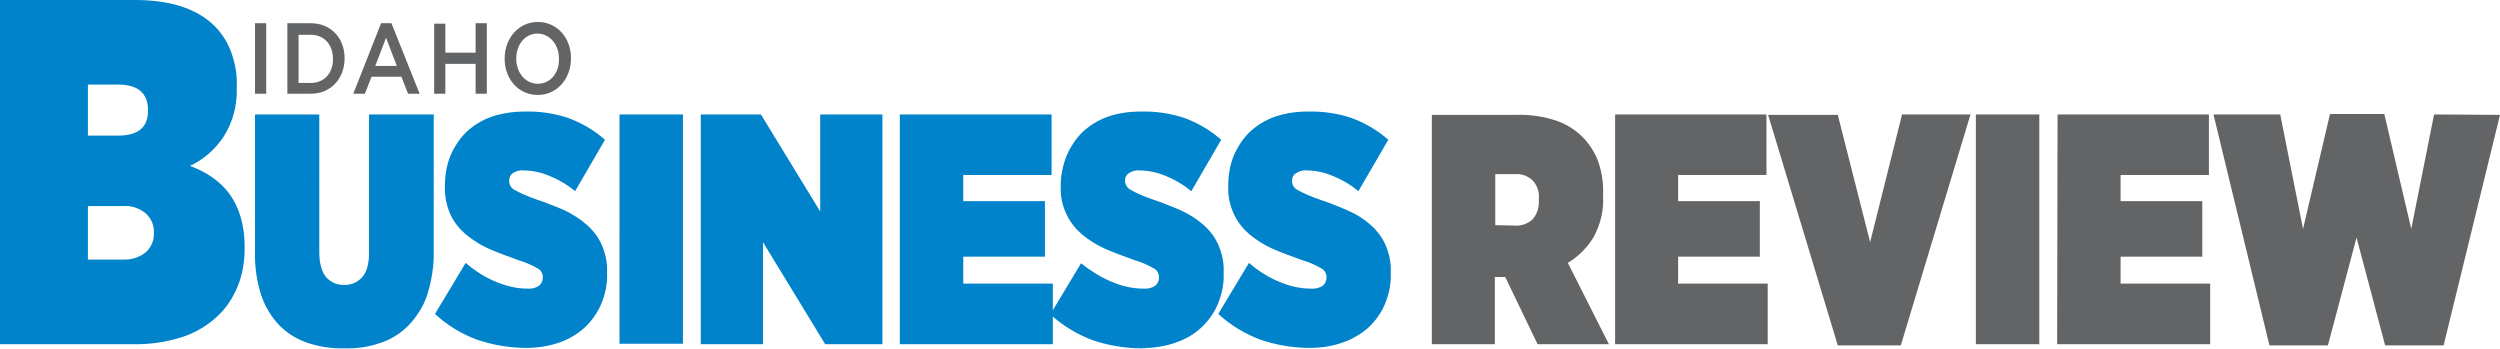 <svg xmlns="http://www.w3.org/2000/svg" xmlns:xlink="http://www.w3.org/1999/xlink" id="Layer_1" x="0px" y="0px" width="602.9px" height="84.1px" viewBox="0 0 602.9 84.1" style="enable-background:new 0 0 602.9 84.1;" xml:space="preserve"><style type="text/css">	.st0{fill:#636466;}	.st1{fill:#0083CA;}</style><title>IBR</title><g id="Layer_2_1_">	<g id="IBR">		<path class="st0" d="M345.2,83h15.3V66.8h2.5l7.8,16.2H388l-9.9-19.6c2.5-1.5,4.7-3.7,6.2-6.2c1.7-3.1,2.5-6.5,2.3-10v-0.5   c0.1-2.6-0.3-5.1-1.1-7.5c-0.7-2.1-1.9-4-3.4-5.7c-1.8-1.9-4-3.4-6.5-4.3c-3.2-1.1-6.5-1.6-9.8-1.5h-20.5V83z M360.6,54.3V42h5   c1.5-0.1,2.9,0.5,4,1.5c1.1,1.2,1.7,2.8,1.5,4.5v0.4c0.1,1.6-0.4,3.2-1.5,4.5c-1.1,1-2.6,1.6-4.1,1.5L360.6,54.3z M389.4,83h36.9   V68.4h-21.6v-6.5h19.7V48.5h-19.7v-6.3h21.3V27.6h-36.5V83z M443.2,83.3h15.2l16.8-55.7h-16.5L451,58.4l-7.8-30.7h-16.8   L443.2,83.3L443.2,83.3z M476.5,83h15.3V27.6h-15.3V83z M496.1,83H533V68.4h-21.6v-6.5h19.7V48.5h-19.7v-6.3h21.3V27.6h-36.5   L496.1,83L496.1,83z M547.3,83.3h14.1l6.9-26l6.9,26h14.1l13.6-55.6L587,27.6l-5.5,27.6L575,27.5h-13.1l-6.5,27.7l-5.5-27.6h-16.1   L547.3,83.3L547.3,83.3z"></path>		<path class="st1" d="M0,83h32.1c4,0.1,8-0.5,11.8-1.7c3.1-1,6-2.7,8.4-4.9c2.2-2,3.9-4.6,5-7.3c1.2-2.9,1.7-6.1,1.7-9.2v-0.5   c0-2.4-0.3-4.8-1-7.2c-0.6-2-1.5-3.8-2.7-5.5c-1.2-1.6-2.6-2.9-4.2-4c-1.6-1.1-3.4-2-5.3-2.7c3.3-1.5,6.1-4,8.1-7   c2.2-3.4,3.3-7.5,3.2-11.5v-0.6c0.1-2.7-0.3-5.3-1.2-7.9c-0.7-2.1-1.8-4-3.2-5.7C48.5,2.4,41.7,0,32.6,0H0V83z M35.7,26.7   c0,4-2.4,6-7.2,6h-7.3V20.4h7.3c4.8,0,7.2,2.1,7.2,6.2V26.7z M37.1,56.2c0.1,1.7-0.6,3.4-1.9,4.6c-1.6,1.3-3.6,1.9-5.6,1.8h-8.4   V49.7h8.4c2-0.2,4,0.5,5.6,1.8c1.3,1.2,2,2.9,1.9,4.6V56.2z M91.7,82.7c2.6-0.8,4.9-2.3,6.8-4.2c2-2.1,3.6-4.6,4.5-7.3   c1.1-3.5,1.7-7.2,1.6-10.8V27.6H89v33.4c0,2.7-0.6,4.7-1.7,5.9c-1.1,1.2-2.7,1.9-4.3,1.8c-1.6,0.1-3.2-0.6-4.3-1.8   c-1.1-1.3-1.7-3.4-1.7-6.1V27.6H61.5v33c-0.1,3.6,0.4,7.2,1.5,10.6c0.9,2.7,2.4,5.2,4.4,7.3c1.9,1.9,4.2,3.3,6.8,4.2   c2.8,0.9,5.8,1.4,8.8,1.3C85.9,84.1,88.9,83.7,91.7,82.7L91.7,82.7z M134.9,82.6c2.3-0.8,4.3-2,6.1-3.6c1.7-1.6,3.1-3.6,4-5.7   c1-2.4,1.5-5,1.4-7.5v-0.2c0.1-2.3-0.4-4.5-1.3-6.6c-0.8-1.8-2.1-3.5-3.6-4.8c-1.6-1.4-3.5-2.6-5.4-3.5c-2.3-1-4.6-1.9-7-2.7   c-1.7-0.6-3.4-1.3-5-2.2c-0.8-0.4-1.3-1.2-1.3-2.1v-0.2c0-0.7,0.3-1.3,0.8-1.7c0.7-0.5,1.7-0.8,2.6-0.7c2.2,0,4.5,0.5,6.5,1.4   c2.2,0.9,4.2,2.1,6,3.6l7.2-12.4c-2.6-2.3-5.7-4.1-9-5.3c-3.4-1.1-6.9-1.6-10.4-1.5c-2.7,0-5.5,0.4-8.1,1.3   c-2.2,0.8-4.3,2.1-6,3.7c-1.6,1.6-2.9,3.6-3.8,5.7c-0.9,2.3-1.3,4.7-1.3,7.2V45c-0.1,2.3,0.4,4.6,1.3,6.7c0.9,1.9,2.2,3.5,3.7,4.8   c1.7,1.4,3.6,2.6,5.6,3.5c2.1,0.9,4.5,1.8,7,2.7c1.6,0.5,3.2,1.1,4.7,2c0.8,0.4,1.3,1.2,1.3,2.1V67c0,0.7-0.3,1.4-0.9,1.9   c-0.9,0.6-1.9,0.8-2.9,0.7c-2.5,0-5-0.6-7.4-1.6c-2.7-1.1-5.2-2.7-7.4-4.6l-7.4,12.3c2.9,2.7,6.3,4.8,10.1,6.2   c3.8,1.3,7.9,2,11.9,2C129.6,83.9,132.3,83.5,134.9,82.6L134.9,82.6z M149.4,82.9h15.3V27.6h-15.3V82.9L149.4,82.9z M169,83h15   V58.4L199,83h13.8V27.6h-15V51l-14.3-23.4H169V83z M217,83h36.9V68.4h-21.6v-6.5h19.7V48.5h-19.7v-6.3h21.3V27.6H217V83z    M283.6,82.6c2.3-0.8,4.4-2,6.1-3.6c1.7-1.6,3.1-3.5,4-5.7c1-2.4,1.5-4.9,1.4-7.5v-0.2c0.1-2.3-0.4-4.5-1.3-6.6   c-0.8-1.8-2.1-3.5-3.6-4.8c-1.6-1.4-3.5-2.6-5.5-3.5c-2.3-1-4.6-1.9-7-2.7c-1.7-0.6-3.4-1.3-5-2.2c-0.8-0.4-1.3-1.2-1.4-2.1v-0.2   c0-0.7,0.3-1.3,0.9-1.7c0.7-0.5,1.7-0.8,2.6-0.7c2.2,0,4.4,0.5,6.5,1.4c2.2,0.9,4.2,2.1,6,3.6l7.2-12.4c-2.6-2.3-5.7-4.1-9-5.3   c-3.4-1.1-6.9-1.6-10.5-1.5c-2.7,0-5.5,0.4-8,1.3c-2.2,0.8-4.3,2.1-6,3.7c-1.6,1.6-2.9,3.6-3.8,5.7c-0.9,2.3-1.4,4.7-1.4,7.1V45   c-0.1,2.3,0.4,4.6,1.4,6.7c0.9,1.9,2.2,3.5,3.7,4.8c1.7,1.4,3.6,2.6,5.6,3.5c2.1,0.9,4.5,1.8,7,2.7c1.6,0.5,3.2,1.1,4.7,2   c0.8,0.4,1.3,1.2,1.3,2.1V67c0,0.7-0.3,1.4-0.9,1.9c-0.9,0.6-1.9,0.8-3,0.7c-2.5,0-5-0.6-7.4-1.6c-2.7-1.1-5.2-2.7-7.5-4.5   l-7.4,12.3c2.9,2.7,6.4,4.8,10.1,6.2c3.8,1.3,7.9,2,11.9,2C278.4,83.9,281.1,83.5,283.6,82.6L283.6,82.6z M323.8,82.6   c2.3-0.8,4.4-2,6.2-3.6c1.7-1.6,3.1-3.5,4-5.7c1-2.4,1.5-4.9,1.4-7.5v-0.2c0.1-2.3-0.4-4.5-1.3-6.6c-0.8-1.8-2.1-3.5-3.6-4.8   c-1.7-1.5-3.5-2.6-5.6-3.5c-2.3-1-4.6-1.9-7-2.7c-1.7-0.6-3.4-1.3-5-2.2c-0.8-0.4-1.3-1.2-1.3-2.1v-0.2c0-0.7,0.3-1.3,0.9-1.7   c0.7-0.5,1.7-0.8,2.6-0.7c2.2,0,4.4,0.5,6.5,1.4c2.2,0.9,4.2,2.1,6,3.6l7.2-12.4c-2.6-2.3-5.7-4.1-9-5.3   c-3.4-1.1-6.9-1.6-10.5-1.5c-2.7,0-5.4,0.4-8,1.3c-2.2,0.8-4.3,2.1-6,3.7c-1.6,1.6-2.9,3.6-3.8,5.7c-0.9,2.3-1.3,4.7-1.3,7.2V45   c-0.1,2.3,0.4,4.6,1.4,6.7c0.9,1.9,2.2,3.5,3.7,4.8c1.7,1.4,3.6,2.6,5.6,3.5c2.1,0.9,4.5,1.8,7,2.7c1.7,0.5,3.2,1.1,4.7,2   c0.8,0.4,1.3,1.2,1.3,2.1V67c0,0.7-0.3,1.4-0.9,1.9c-0.9,0.6-1.9,0.8-3,0.7c-2.5,0-5-0.6-7.4-1.6c-2.7-1.1-5.2-2.7-7.4-4.6   l-7.4,12.3c2.9,2.7,6.4,4.8,10.1,6.2c3.8,1.3,7.9,2,11.9,2C318.6,83.9,321.3,83.5,323.8,82.6L323.8,82.6z"></path>		<path class="st0" d="M61.5,22.6h2.7v-17h-2.7V22.6z M69.3,22.6H75c4.8,0,8.1-3.7,8.1-8.5v-0.1c0-4.8-3.3-8.4-8.1-8.4h-5.7   L69.3,22.6L69.3,22.6z M75,8.4c3.2,0,5.3,2.4,5.3,5.8v0.1c0,3.3-2.1,5.7-5.3,5.7h-3V8.4H75z M85.2,22.6H88l1.6-4.1h7.2l1.6,4.1   h2.8L94.4,5.6h-2.5L85.2,22.6z M90.5,15.9l2.6-6.8l2.6,6.8H90.5z M104.7,22.6h2.7v-7.2h7.3v7.2h2.7v-17h-2.7v7.1h-7.3v-7h-2.7   V22.6L104.7,22.6z M129.7,22.9c4.7,0,8-4,8-8.8v-0.1c0-4.8-3.3-8.7-8-8.7s-8,4-8,8.8v0.1C121.7,19,125,22.9,129.7,22.9z    M129.7,20.2c-3,0-5.2-2.7-5.2-6v-0.1c0-3.3,2.1-6,5.1-6c3,0,5.2,2.7,5.2,6v0.1C134.9,17.5,132.8,20.2,129.7,20.2z"></path>	</g></g></svg>